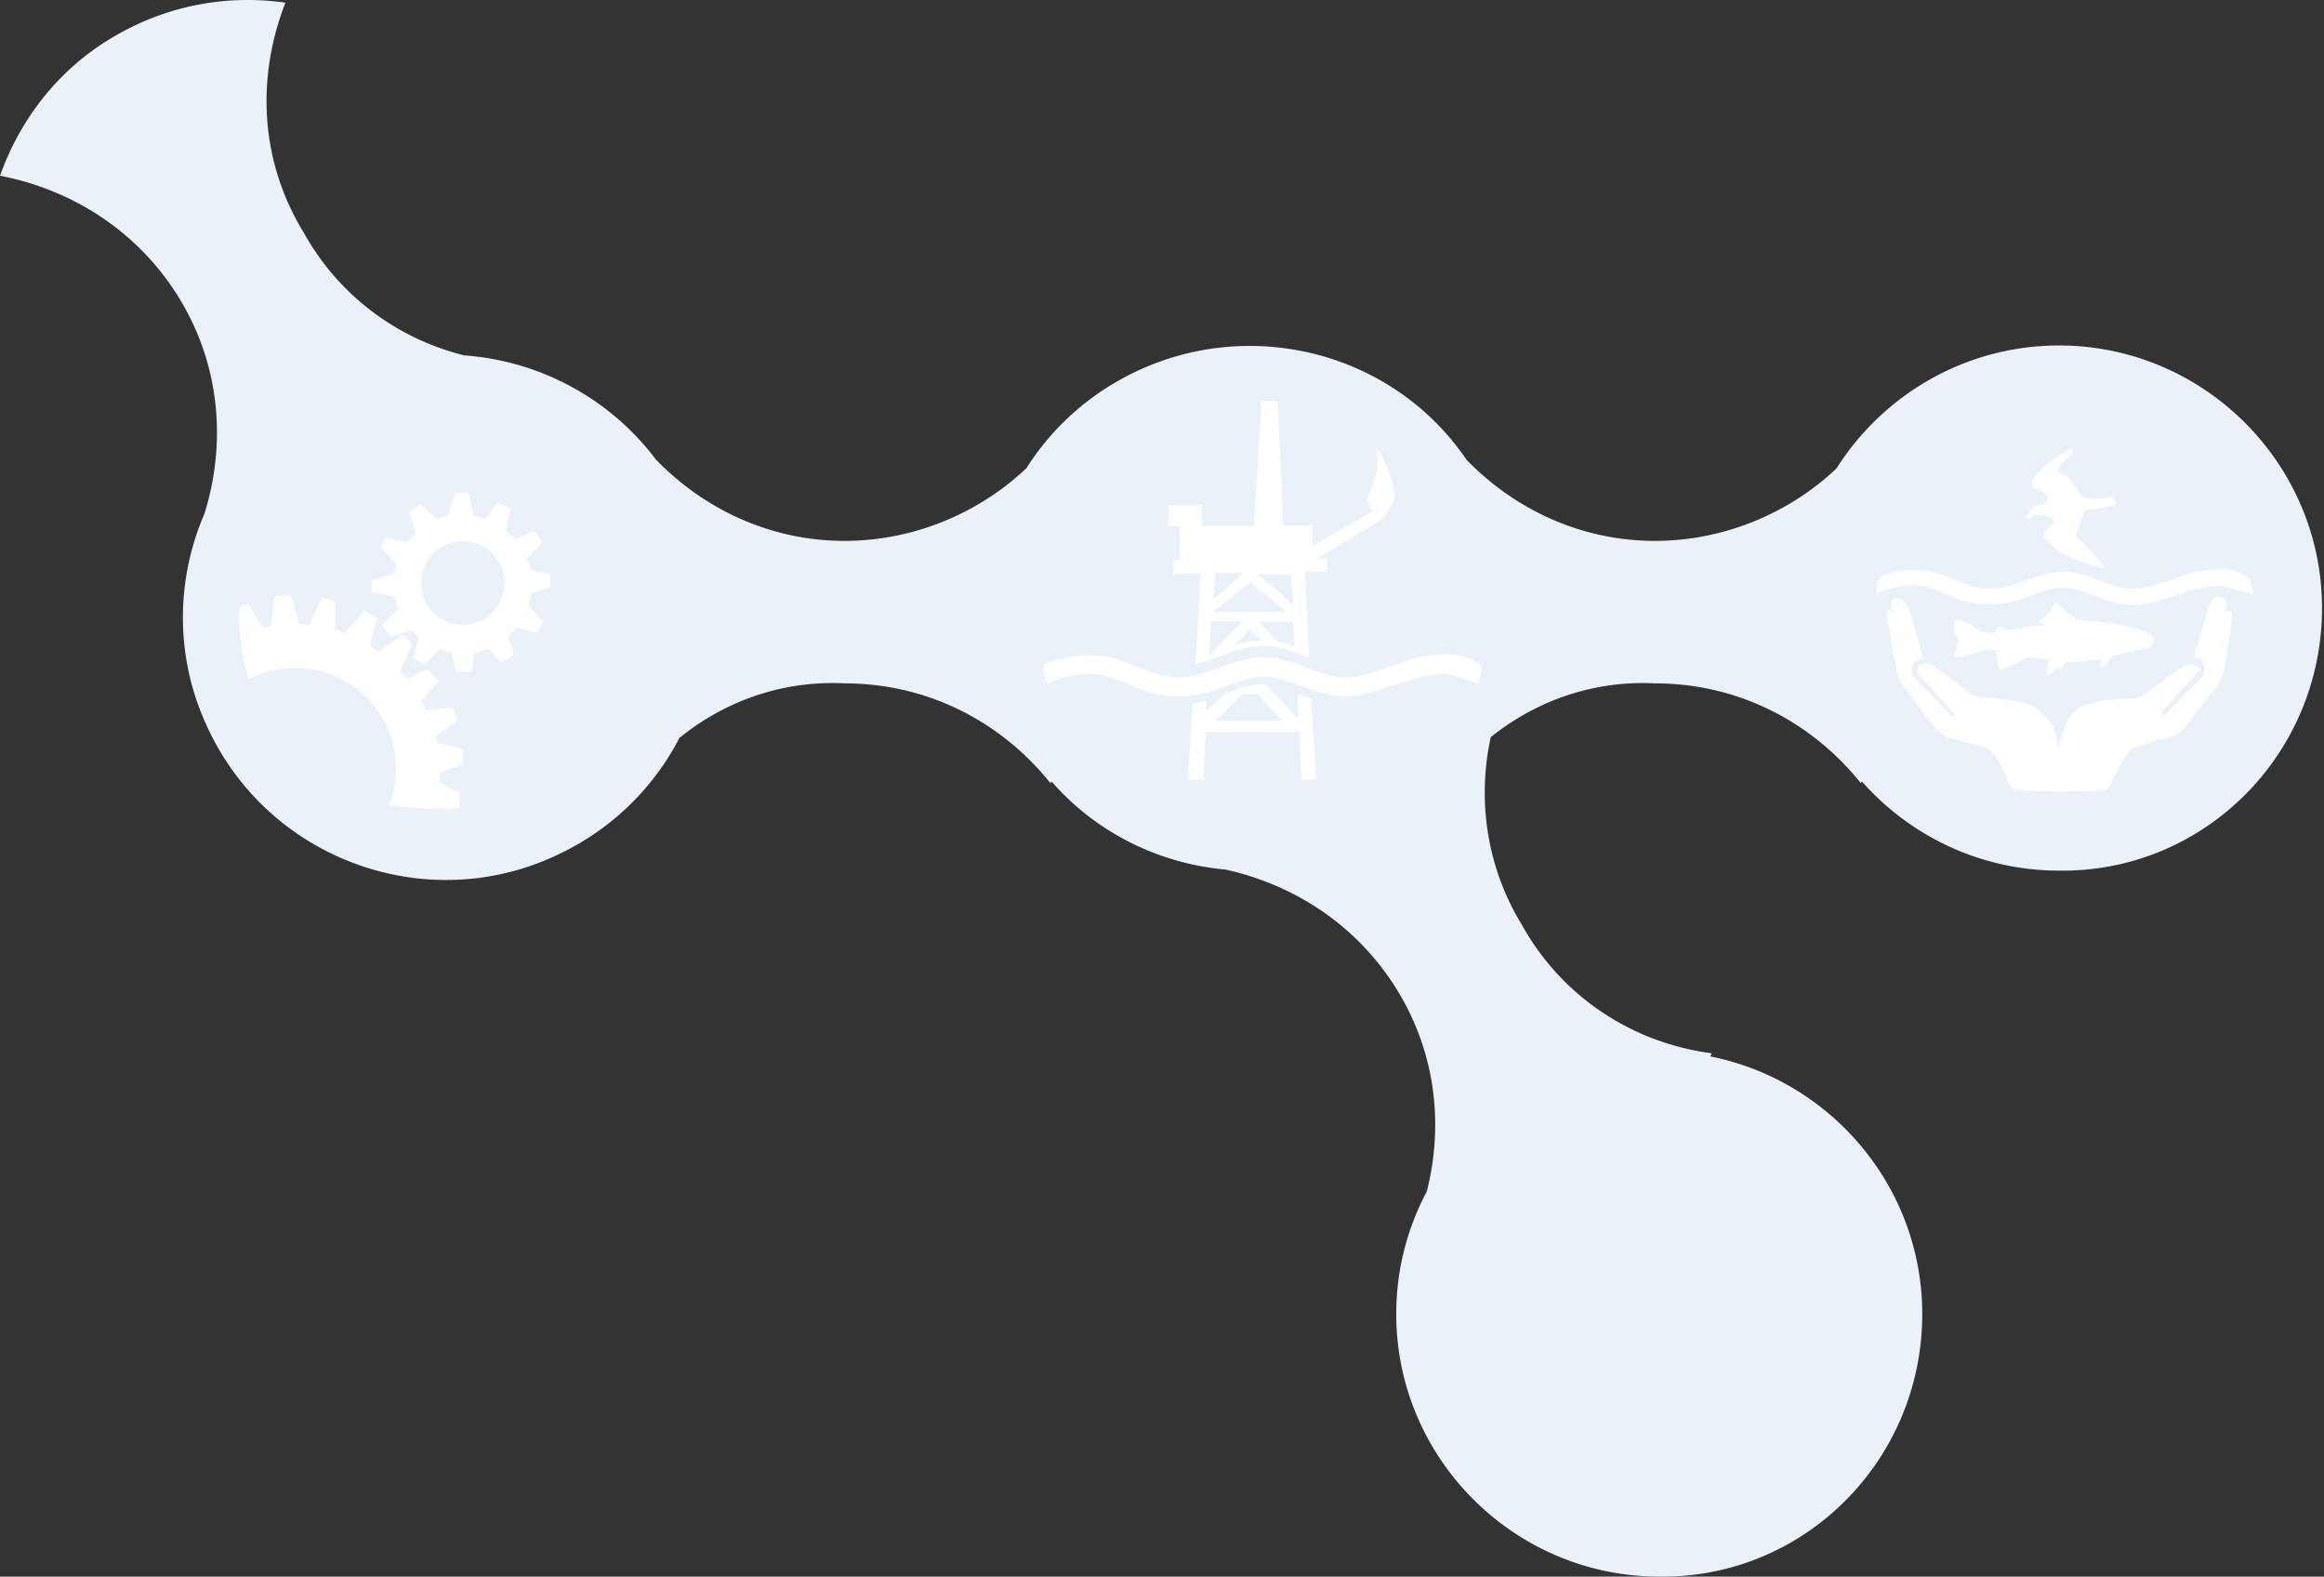 <svg width="864" height="586" viewBox="0 0 864 586" fill="none" xmlns="http://www.w3.org/2000/svg"><rect x="0" y="0" width="864" height="586" fill="#333333" stroke="none"/><path d="M43.203 13.105C62.91 1.757 84.891-2.025 106.113 1c-10.611 27.234-9.853 58.251 6.822 85.486 13.236 23.779 35.139 39.484 59.656 45.604 27.693 1.966 53.989 15.758 71.248 38.706 17.961 18.555 42.739 30.237 70.118 30.237 26.053 0 50.34-10.577 67.671-27.071 8.324-13.128 19.924-24.447 34.404-32.605 44.662-25.165 100.964-12.062 129.213 29.566 17.951 18.481 42.679 30.11 69.996 30.11 25.976 0 50.197-10.515 67.518-26.926 17.351-27.413 47.985-45.699 82.726-45.699 53.814 0 97.776 43.878 97.776 97.59 0 54.469-43.962 98.347-97.776 97.59-29.095 0-55.31-12.826-73.255-33.097l-.215.281-.221.287c-18.191-22.696-45.477-37.07-76.553-37.07-23.184-1.128-44.259 6.585-61.022 20-4.944 22.773-1.874 47.787 11.621 69.827 15.159 27.235 41.687 43.878 70.489 47.661a99.81 99.81 0 01-.464 1.182c44.787 8.88 78.773 48.504 78.773 95.731 0 54.469-43.962 98.347-97.776 97.59-53.815 0-97.776-43.877-97.776-97.59a96.654 96.654 0 0111.357-45.542c6.129-24.211 3.494-50.277-10.08-73.31-14.649-24.855-38.498-40.527-64.709-46.333-24.578-2.197-47.968-13.552-64.7-32.723l-.443.577c-18.191-22.696-45.478-37.07-76.554-37.07-23.331-1.136-44.527 6.684-61.341 20.257-9.633 18.571-25.316 34.248-45.888 43.725-48.509 22.696-106.872 1.513-129.61-47.66-12.198-25.973-11.745-54.775-1.1-79.401 7.981-25.692 6.028-53.949-8.56-78.703C52.298 86.487 27.286 70.6 0 65.304c7.58-21.182 21.98-40.095 43.203-52.2z" fill="#EAF1F8"/><path fill-rule="evenodd" clip-rule="evenodd" d="M438.541 208.054h-2.343v5.202h10.155l-1.823 33.559c2.746-.707 5.552-1.717 8.398-2.74 5.52-1.985 11.19-4.023 16.859-4.023 5.361 0 10.722 2.05 15.869 4.019l.006.002.257.098.793.303-1.562-31.998h8.072v-4.683h-3.906l23.435-14.048s2.343-2.081 4.686-5.983c2.344-3.902.261-11.967-6.249-22.373 2.663 6.771-.524 14.216-2.032 17.739l-.001.002c-.114.266-.219.51-.31.73-1.302 3.122 1.562 6.243 1.562 6.243l-22.393 12.748v-7.545h-10.936L474.995 149h-5.989l-2.864 46.566h-19.268v-7.804h-12.499v7.804h4.166v12.488zm26.039 30.437c-2.604.26-5.989 1.561-5.989 1.561l5.989-5.984 4.687 4.163s-2.084 0-4.687.26zm10.415 0c-2.604-2.602-7.291-7.545-7.291-7.545.261.261 13.019 0 13.019 0l.521 9.106c-.067 0-.223-.053-.493-.144-.771-.261-2.478-.839-5.756-1.417zm4.947-24.974l.781 11.186-13.019-11.186h12.238zm-28.121-.521h10.415l-11.196 9.886.781-9.886zm13.019 3.382l13.28 10.926h-27.08l13.8-10.926zm-14.581 14.568h11.717l-12.499 13.008.782-13.008z" fill="#fff"/><path d="M550.507 247.336c-6.249-5.463-14.061-4.423-22.914-3.122-2.473.549-5.526 1.645-8.842 2.836-6.11 2.194-13.111 4.708-19.019 4.708-4.377 0-8.993-1.74-13.793-3.548-5.194-1.958-10.602-3.996-16.151-3.996-5.475 0-11.018 1.984-16.419 3.917-5.131 1.837-10.134 3.627-14.827 3.627-6.003 0-12.005-2.393-17.31-4.508-3.44-1.372-6.586-2.627-9.249-3.036-6.77-1.041-13.28-1.041-22.654 2.081-2.603.781-.26 7.805-.26 7.805s12.238-5.984 22.914-2.602c3.389 1.074 6.043 2.2 8.488 3.237 5.255 2.229 9.54 4.047 18.071 4.047 6.833 0 12.965-2.177 18.525-4.151 4.61-1.636 8.826-3.133 12.721-3.133 4.117 0 8.891 1.672 13.865 3.414 5.407 1.894 11.05 3.87 16.339 3.87 5.777 0 11.554-1.936 17.535-3.941 6.421-2.152 13.077-4.383 20.221-4.383 2.083.26 11.978 3.642 11.978 3.642s1.562-6.244.781-6.764z" fill="#fff"/><path fill-rule="evenodd" clip-rule="evenodd" d="M482.547 267.107v-9.105l4.947 1.561 1.823 30.177h-5.468l-.781-17.69h-34.892l-.781 17.69h-5.728l1.823-28.356 4.947-1.041v3.903l7.291-6.504s10.155-4.423 15.102-3.122c3.385 3.382 11.717 12.487 11.717 12.487zm-20.831-9.105l-9.894 9.886h24.997l-9.114-9.886h-5.989z" fill="#fff"/><path d="M161.934 273.526l8.193-5.835-1.725-4.755-10.134.864c-.431-1.08-1.078-2.161-1.724-3.241l6.684-7.348-4.528-4.323-7.331 3.458c-.431-.54-.863-1.026-1.294-1.513-.431-.486-.862-.972-1.294-1.512l4.528-10.158-3.881-3.242-8.84 6.268c-.539-.324-1.024-.703-1.509-1.081-.485-.378-.97-.756-1.509-1.08l2.587-10.374-4.744-2.594-7.33 8.213c-1.078-.432-2.157-.865-3.45-1.081v-10.373c.215-.649-4.959-1.513-4.959-1.513l-4.744 9.941c-1.294-.216-2.372-.216-3.665-.216-1.294-4.322-2.803-9.725-2.803-10.373 0-.865-6.469 0-6.469 0L100.7 232.68l-3.234.648-5.175-9.077-3.234 1.297c-1.079 12.751 3.45 27.014 3.45 27.014 5.174-2.809 10.996-4.322 17.248-4.322 20.699 0 37.517 16.857 37.517 37.604 0 4.755-.862 9.293-2.587 13.4 12.29 1.945 22.639 1.296 26.089 1.08 0-2.161 0-5.187.431-5.187s-4.312-2.593-7.977-4.322c.215-1.297.215-2.593.215-3.674l8.625-3.026v-5.619l-9.487-2.377c-.216-.432-.432-1.513-.647-2.593z" fill="#fff"/><path fill-rule="evenodd" clip-rule="evenodd" d="M204.625 213.445v4.755l-7.115 2.377c-.216 1.513-.647 3.026-1.078 4.538l5.606 6.052-2.372 4.106-7.546-1.945-3.234 3.242 2.156 6.915-4.528 2.81-4.959-5.187c-1.725.648-3.45 1.297-5.175 1.513l-1.078 7.132h-5.606l-1.941-7.132-4.527-1.297-5.391 5.835-4.096-2.593 1.94-7.78-2.587-2.594-7.762 2.594-3.45-4.539 6.253-5.835c-.144-.504-.312-1.008-.48-1.513-.335-1.008-.67-2.017-.814-3.025l-8.625-1.945v-4.107l8.625-2.809.647-3.242-6.037-6.483 2.156-3.674 7.977 1.945c.863-1.297 1.941-2.378 3.019-3.458l-2.372-7.997 4.313-2.593 5.821 5.403c.314-.105.64-.222.977-.343 1.049-.378 2.192-.79 3.335-.954l2.588-8.428h4.959l1.94 8.644c1.51.217 2.803.649 4.097 1.081l4.959-6.051 4.528 2.161-1.725 8.212c1.294.865 2.372 1.945 3.45 3.242l7.115-3.026s2.803 3.674 2.803 4.107c0 .17-2.016 2.361-4.032 4.553-.537.584-1.075 1.168-1.574 1.714.647 1.297 1.078 2.593 1.294 3.89l7.546 1.729zm-48.081 3.242c0 8.645 6.899 15.56 15.524 15.56 8.409 0 15.524-6.915 15.524-15.56s-6.9-15.561-15.524-15.561c-8.625 0-15.524 6.916-15.524 15.561z" fill="#fff"/><path d="M799.893 236.198c-.893-1.332-6.699-3.108-13.174-4.218-6.698-1.11-14.737-1.554-14.737-1.554l-7.815-6.661s-1.563 2.442-2.009 3.552c-.347.575-1.711 1.625-2.853 2.505-1.064.82-1.936 1.492-1.613 1.492.67 0 1.34.222 2.679 1.11-3.126 0-9.824 1.11-12.28 1.554-2.456.444-4.689-1.11-4.689-1.11l-2.01.888 1.117 1.332h-4.689c-.893 0-4.243-2.22-6.252-3.552-2.01-1.11-4.913-1.11-4.913-1.11v4.884c0 .071.114.232.275.461.346.491.913 1.296 1.065 2.204.151 1.051-.413 2.508-1.001 4.027-.281.728-.568 1.47-.785 2.189 2.903.444 8.485-1.554 8.485-1.554s1.563-.888 3.796-1.11c2.232 0 5.358.222 5.358.222l-1.786.444s.447 5.551 1.116 6.217c.447.666 1.563.222 1.563.222s3.796-1.332 6.476-3.108c2.679-1.777 3.572-1.111 3.572-1.111l7.145.667s-1.116 3.552-1.116 5.106c0 1.314.798.723 1.45.241.119-.088.233-.172.336-.241.67-.444 2.68-2.442 2.68-2.442s.446 1.11.67.888c.223-.222 1.563-1.554 2.232-2.664 3.35.444 10.495-.666 12.951-1.111.447.667-.223 2.221-.223 2.221s-.67 1.332.67.888c1.339-.444 3.795-4.219 3.795-4.219s11.165-2.442 12.951-2.886c1.786-.444 2.679-2.22 2.679-2.22h-1.786l1.786-.666c.143 0 .012-.182-.336-.663-.195-.27-.459-.635-.78-1.114z" fill="#fff"/><path d="M724.555 221.199c-2.096-.885-4.372-1.846-7.279-2.763-9.154-2.886-19.649 2.22-19.649 2.22s0-5.994 2.233-6.66c8.038-2.665 11.834-2.443 17.64-1.555 2.283.35 4.982 1.421 7.931 2.591 4.549 1.806 9.697 3.848 14.844 3.848 4.025 0 8.314-1.528 12.714-3.095 4.632-1.65 9.385-3.344 14.08-3.344 4.758 0 9.396 1.74 13.85 3.411 4.116 1.543 8.075 3.028 11.828 3.028 5.066 0 11.07-2.146 16.31-4.018 2.843-1.016 5.461-1.952 7.581-2.421 7.592-1.11 14.291-1.998 19.65 2.665.669.444 1.339 5.773 1.339 5.773s-10.494-2.887-12.28-3.109c-6.127 0-11.834 1.904-17.34 3.741-5.129 1.711-10.083 3.364-15.037 3.364-4.536 0-9.435-1.747-14.13-3.421-4.318-1.54-8.464-3.018-11.994-3.018-3.34 0-6.956 1.278-10.909 2.674-4.767 1.685-10.026 3.543-15.885 3.543-7.316 0-10.99-1.552-15.497-3.454z" fill="#fff"/><path d="M755.236 192.237c1.016-1.011 2.033-.871 2.952-.745.292.04.574.079.844.079 1.116 0 3.796.888 4.242 1.554.447.666.67 1.554-.67 2.22-1.339.666-3.572 3.109-2.679 3.997.155.154.343.414.589.754 1.174 1.625 3.667 5.074 10.129 7.461 7.815 2.886 11.834 3.996 12.057 3.552.223-.444-10.271-11.323-10.271-11.323s-1.117-.666-.447-1.776c.67-1.111 2.903-7.549 2.903-7.771 0-.222 1.786-1.111 3.126-1.111 1.34 0 7.145-.888 8.038-1.332.893-.444.224-1.776 0-2.22-.223-.444-.67-1.11-2.456-.666-1.786.444-4.912.444-5.805.444-.893 0-3.573-.444-3.573-.444l-4.466-6.217s-.669-1.332-1.563-1.776a11.508 11.508 0 00-.958-.398c-.851-.327-1.787-.686-1.944-1.156-.224-.666.446-2.665 1.339-3.331.894-.666 4.913-4.218 4.243-5.328-.447-.666-12.951 6.66-15.184 11.767-1.116 2.442.894 3.331 2.01 3.553 1.116.222 3.126 1.332 3.349 2.664.224 1.332-.223 2.886-1.786 2.886s-2.903.222-4.019 1.554c-.893 1.333-.893 1.777-.893 1.777s-1.34.888-1.34 1.332c0 .444.893 1.332 2.233 0zm72.789 32.638c-.223 1.11-1.34 3.33-1.34 3.33s1.117-1.776 2.68-1.11c1.563.666-2.68 22.647-2.68 22.647s-2.009 4.885-3.349 6.439c-1.34 1.554-11.834 15.098-11.834 15.098s-1.563 1.998-7.145 3.33-9.825 2.887-9.825 2.887-2.679.888-4.689 4.218c-2.009 3.331-5.359 10.213-5.359 10.213s-.223 1.555-2.902 1.777c-2.68.222-16.077.888-31.707 0-1.786-.444-2.679-1.555-3.126-2.887-.446-1.332-4.019-9.103-4.689-9.769-.096-.095-.214-.231-.358-.396-.863-.991-2.64-3.03-5.894-3.6-3.796-.667-11.387-2.887-11.387-2.887s-2.233-.666-5.359-4.218c-2.176-2.473-6.191-7.957-8.958-11.737-1.208-1.651-2.178-2.976-2.653-3.583-1.563-1.999-2.233-5.107-2.903-8.437-.67-3.331-3.126-17.763-3.126-17.763s.223-2.886 2.01-1.11c.925.92.772.59.441-.127-.309-.669-.772-1.673-.665-2.315l-.002-.287c-.015-1.229-.028-2.361 2.459-2.155 1.563.222 3.349 1.332 4.689 5.994 1.339 4.663 4.689 15.986 4.689 15.986s-3.126 1.111-3.573 1.999c-.447.888-1.34 3.774-.223 4.884 1.116 1.11 14.513 15.098 14.513 15.098l1.34-.666-14.067-15.32s-1.34-3.33 1.786-3.552c3.126-.222 4.019.444 5.359 1.554 1.34 1.11 12.951 9.769 12.951 9.769s2.456 1.11 5.135 1.11c2.68 0 15.184 1.332 18.086 3.553l.314.238c3 2.282 8.61 6.547 8.395 16.192 2.009-9.103 4.242-14.432 8.484-16.43 4.243-1.999 12.281-3.109 16.747-3.109 4.465 0 6.475-.888 8.261-2.442 1.787-1.554 13.174-9.769 13.174-9.769s1.786-.888 3.126-.444c1.34.444 3.796 1.554 3.126 1.998-.67.444-14.29 15.32-14.29 15.32l.67 1.776 13.843-13.988s1.787-1.11 1.34-4.662c-.446-3.553-4.019-2.887-4.019-2.887l5.805-19.76s1.563-3.108 3.35-3.108c1.786 0 3.572 1.998 3.349 3.108z" fill="#fff"/></svg>